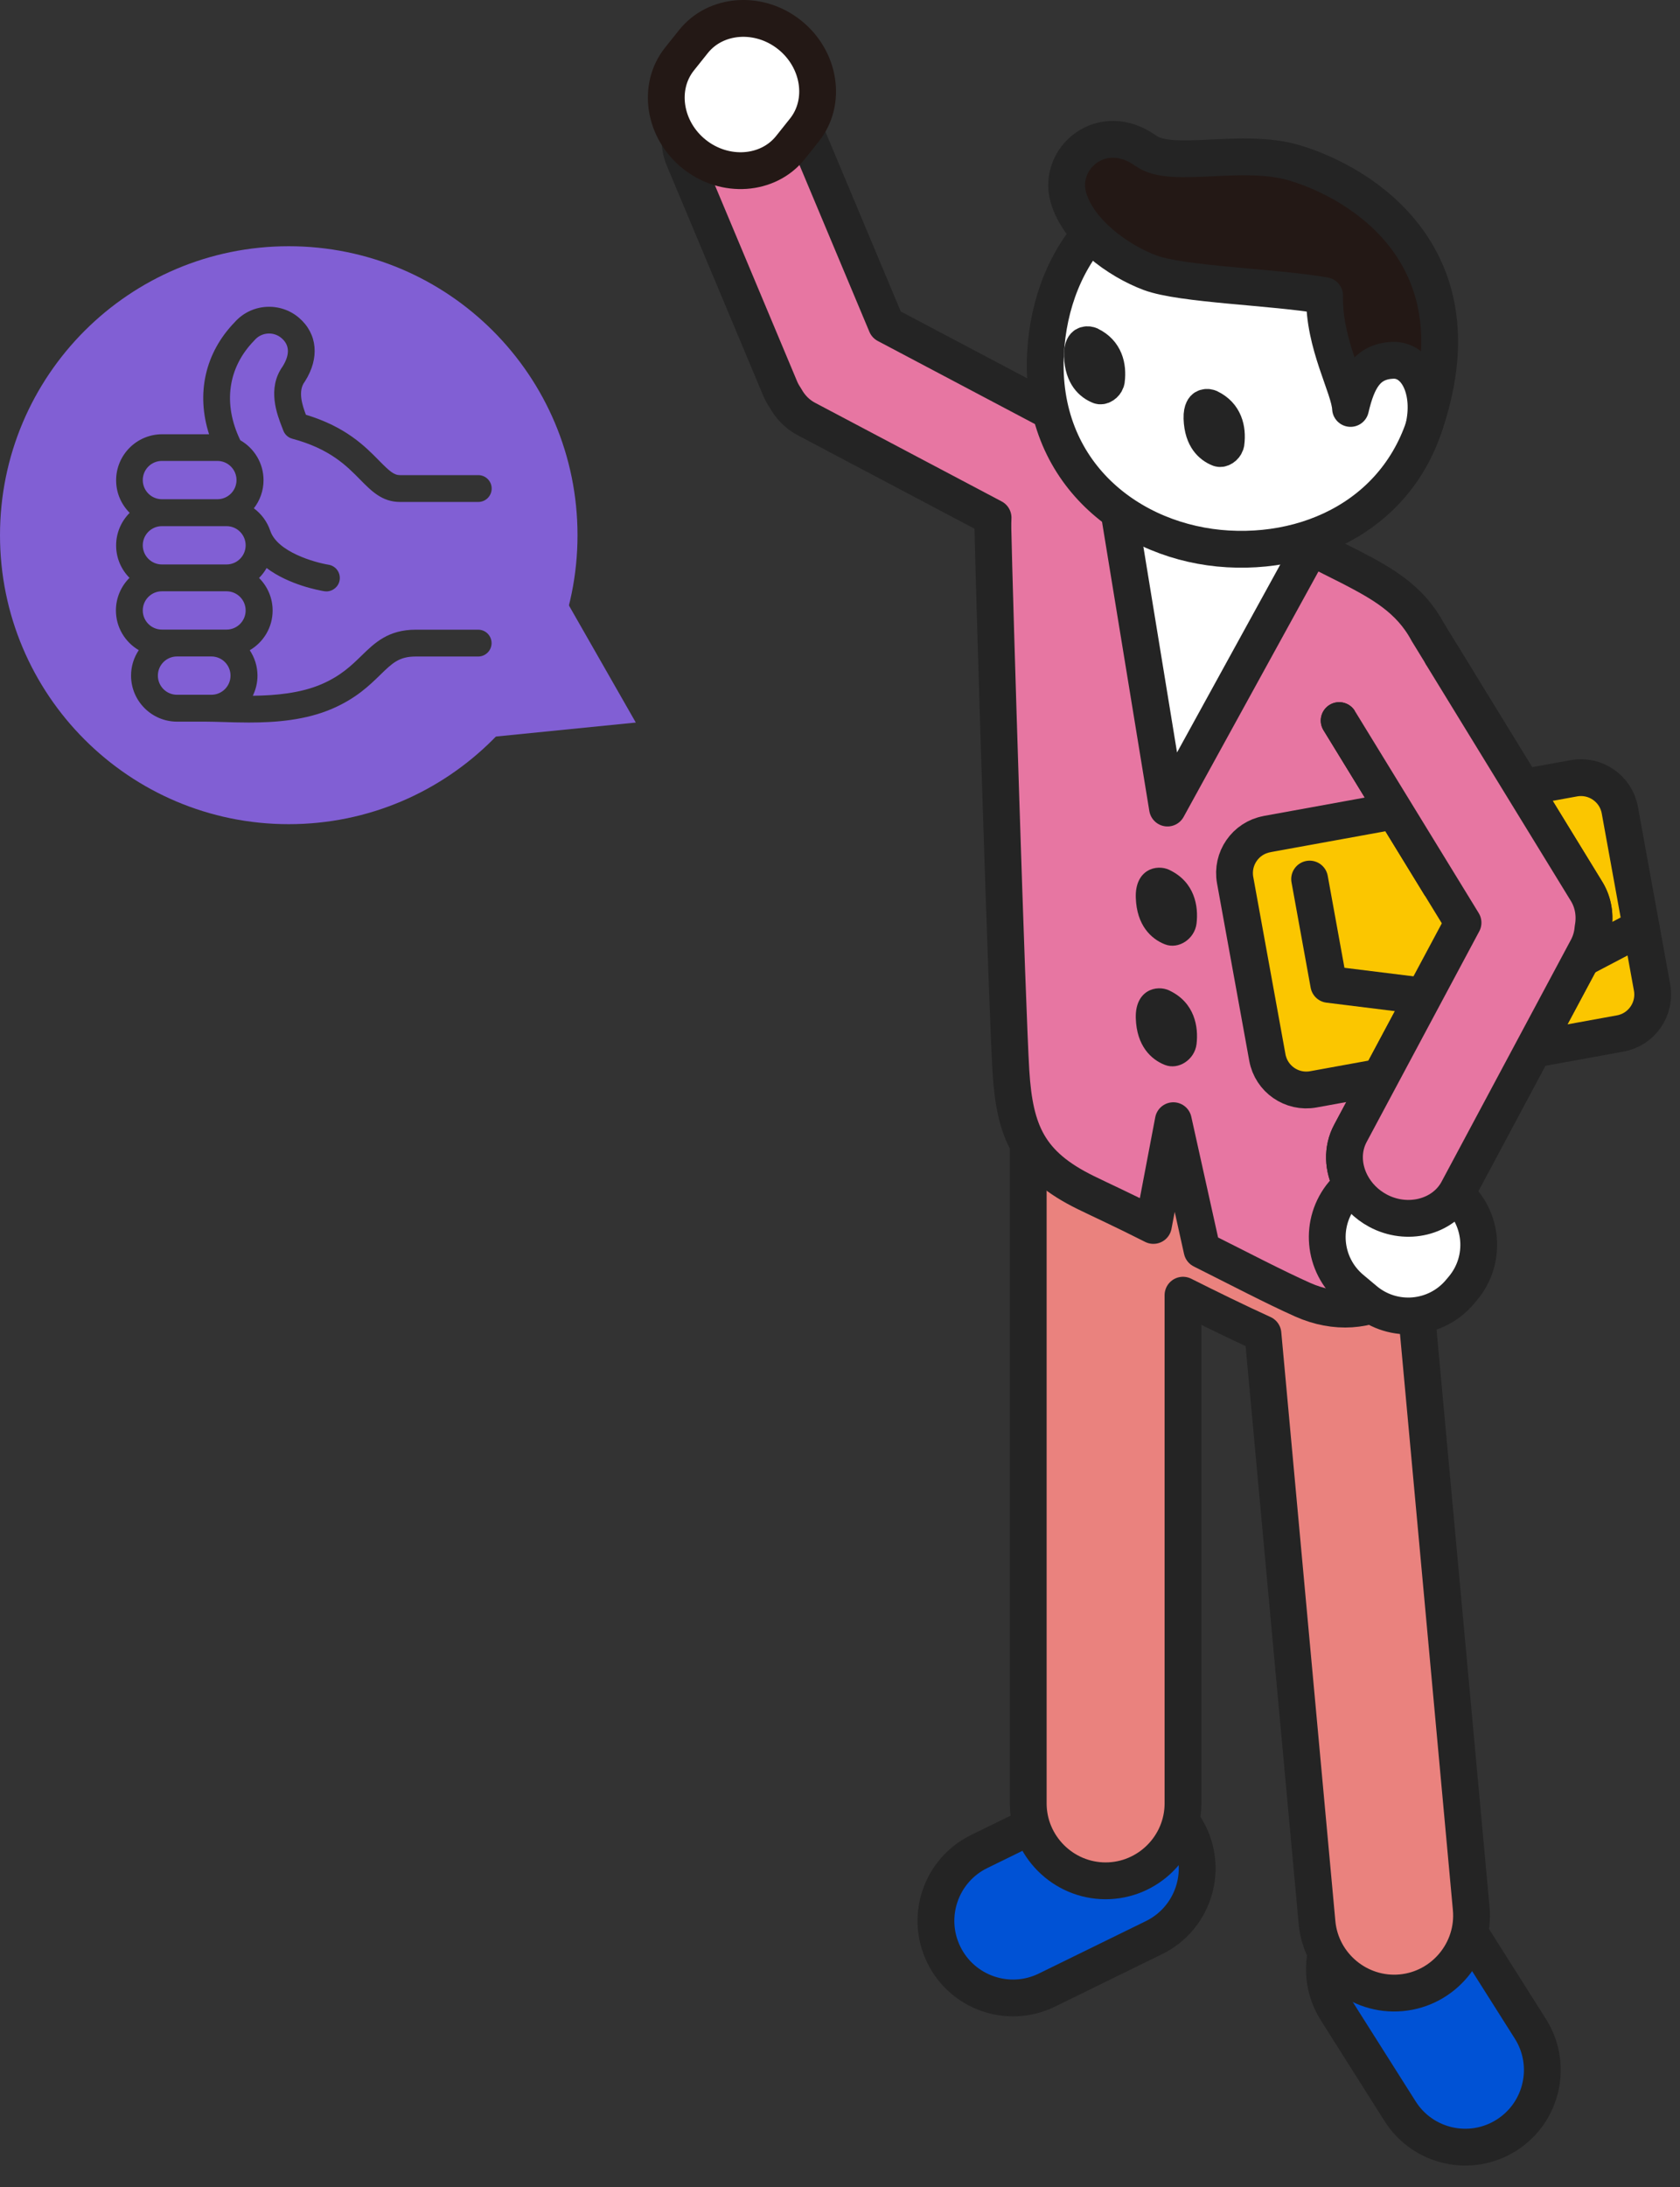 <svg width="123" height="160" viewBox="0 0 123 160" fill="none" xmlns="http://www.w3.org/2000/svg">
<rect x="0" y="0" width="123" height="160" fill="#333333" stroke="none"/>
<path d="M84.488 141.755L76.648 145.593C73.849 146.963 70.469 145.804 69.1 143.005C67.73 140.207 68.888 136.827 71.687 135.457L79.527 131.62C82.326 130.25 85.705 131.408 87.075 134.207C88.445 137.006 87.287 140.385 84.488 141.755Z" fill="#0052D5" stroke="#242424" stroke-width="2.694" stroke-linecap="round" stroke-linejoin="round"/>
<path d="M107.375 141.047L112.044 148.422C113.711 151.055 112.928 154.541 110.295 156.207C107.663 157.874 104.177 157.091 102.51 154.459L97.841 147.084C96.174 144.451 96.957 140.965 99.59 139.298C102.222 137.632 105.708 138.414 107.375 141.047Z" fill="#0052D5" stroke="#242424" stroke-width="2.694" stroke-linecap="round" stroke-linejoin="round"/>
<path d="M83.21 65.828C85.977 67.044 96.673 72.363 96.673 72.363C100.125 74.168 103.539 76.016 103.539 83.305C103.539 91.534 103.539 87.162 103.539 91.484C103.539 91.969 103.496 92.43 103.419 92.877L105.825 119.052L107.714 139.627C107.999 142.729 105.694 145.504 102.588 145.789C99.486 146.074 96.711 143.768 96.426 140.662L94.648 121.327L92.466 97.58C90.492 96.68 88.467 95.686 86.612 94.755V131.934C86.612 135.051 84.06 137.599 80.947 137.599C77.829 137.599 75.281 135.047 75.281 131.934V72.021C75.281 66.856 78.326 63.677 83.21 65.824V65.828Z" fill="#EA827E" stroke="#242424" stroke-width="2.694" stroke-linecap="round" stroke-linejoin="round"/>
<path d="M52.639 6.166C54.914 5.207 57.481 6.092 58.343 8.136L64.894 23.754L80.011 31.74C80.485 31.987 80.881 32.329 81.197 32.729C85.061 34.527 98.943 41.516 98.943 41.516C101.083 42.636 103.208 43.771 104.516 46.211L116.166 65.209C116.674 66.036 116.813 67.002 116.636 67.93C116.597 68.43 116.459 68.923 116.212 69.384L106.718 87.131C106.444 87.635 106.067 88.051 105.617 88.374C105.609 88.455 105.601 88.532 105.59 88.601C104.912 94.147 100.213 97.241 95.368 95.082C93.255 94.139 90.753 92.823 88.005 91.449L85.904 81.989L84.445 89.652C82.267 88.547 80.439 87.712 79.499 87.25C75.324 85.207 74.292 82.813 74.015 78.394C73.734 73.876 72.787 43.367 72.695 38.664C72.691 38.395 72.695 38.133 72.707 37.875L59.047 30.659C58.366 30.301 57.847 29.754 57.493 29.104C57.354 28.904 57.231 28.684 57.131 28.453L50.072 11.623C49.21 9.579 50.365 7.124 52.639 6.162V6.166Z" fill="#E776A2" stroke="#242424" stroke-width="2.694" stroke-linecap="round" stroke-linejoin="round"/>
<path d="M50.773 3.037L49.753 4.314C48.113 6.362 48.598 9.499 50.83 11.28C53.062 13.062 56.23 12.843 57.87 10.796L58.889 9.518C60.529 7.47 60.044 4.334 57.812 2.552C55.58 0.77 52.412 0.989 50.773 3.037Z" fill="white" stroke="#231815" stroke-width="2.694" stroke-linecap="round" stroke-linejoin="round"/>
<path d="M85.477 59.116L81.163 32.764C81.255 32.803 81.344 32.837 81.436 32.876C83.33 33.707 91.185 37.625 95.973 40.026L85.477 59.116Z" fill="white" stroke="#242424" stroke-width="2.694" stroke-linecap="round" stroke-linejoin="round"/>
<path d="M91.812 12.566C101.218 13.032 105.871 20.818 104.909 28.342C103.854 36.57 97.015 40.562 89.911 40.157C82.806 39.753 76.071 34.623 76.548 25.844C76.937 18.67 81.69 12.066 91.816 12.566H91.812Z" fill="white" stroke="#242424" stroke-width="2.694" stroke-linecap="round" stroke-linejoin="round"/>
<path d="M88.523 29.829C88.412 29.786 88.28 29.799 88.206 29.843C88.178 29.861 88.135 29.895 88.094 29.982C88.049 30.075 87.991 30.264 88.001 30.598C88.025 31.378 88.234 31.867 88.456 32.176C88.683 32.49 88.978 32.69 89.275 32.807C89.305 32.819 89.392 32.836 89.525 32.748C89.628 32.68 89.701 32.584 89.738 32.485L89.763 32.386C89.885 31.397 89.638 30.365 88.546 29.841L88.523 29.829Z" fill="#242424" stroke="#242424" stroke-width="2.694"/>
<path d="M79.768 25.245C79.657 25.202 79.524 25.215 79.45 25.26C79.422 25.277 79.379 25.311 79.338 25.398C79.294 25.491 79.235 25.68 79.245 26.015C79.269 26.795 79.478 27.283 79.7 27.592C79.927 27.906 80.222 28.106 80.519 28.224C80.549 28.235 80.636 28.252 80.769 28.164C80.872 28.096 80.945 28.001 80.982 27.901L81.007 27.802C81.129 26.813 80.882 25.781 79.79 25.257L79.768 25.245Z" fill="#242424" stroke="#242424" stroke-width="2.694"/>
<path d="M104.224 31.309C104.863 28.654 103.77 26.271 101.945 26.36C100.121 26.448 99.386 27.699 98.878 29.881C98.805 28.349 96.896 25.159 96.981 21.63C93.182 20.972 86.539 20.825 84.199 19.952C81.859 19.078 78.911 16.953 78.21 14.402C77.429 11.554 80.693 8.737 83.907 11.042C85.804 12.404 90.915 10.761 94.787 11.919C99.679 13.378 108.619 18.789 104.224 31.309Z" fill="#231815" stroke="#242424" stroke-width="2.694" stroke-linecap="round" stroke-linejoin="round"/>
<path d="M98.936 86.63C98.316 85.46 98.247 84.079 98.874 82.909L107.114 67.506L98.047 52.719" stroke="#231815" stroke-width="2.694" stroke-linecap="round" stroke-linejoin="round"/>
<path d="M85.631 63.65C87.467 64.531 87.76 66.302 87.602 67.576C87.463 68.688 86.293 69.481 85.285 69.084C84.276 68.688 83.218 67.695 83.156 65.663C83.095 63.631 84.657 63.18 85.631 63.646V63.65Z" fill="#242424"/>
<path d="M85.631 72.475C87.467 73.356 87.76 75.127 87.602 76.401C87.463 77.513 86.293 78.306 85.285 77.909C84.276 77.513 83.218 76.52 83.156 74.488C83.095 72.456 84.657 72.005 85.631 72.471V72.475Z" fill="#242424"/>
<path d="M116.209 69.388C116.455 68.926 116.594 68.434 116.632 67.933C116.809 67.006 116.671 66.04 116.162 65.212L111.502 57.615L115.231 56.938C116.801 56.653 118.31 57.696 118.595 59.266L120.954 72.244C121.239 73.814 120.196 75.323 118.626 75.608L112.26 76.766L116.209 69.388Z" fill="#FBC600" stroke="#242424" stroke-width="2.694" stroke-linecap="round" stroke-linejoin="round"/>
<path d="M92.759 61.021L102.099 59.324L107.114 67.506L101.072 78.802L96.153 79.695C94.583 79.98 93.074 78.937 92.789 77.367L90.43 64.389C90.145 62.819 91.188 61.31 92.759 61.025V61.021Z" fill="#FBC600" stroke="#242424" stroke-width="2.694" stroke-linecap="round" stroke-linejoin="round"/>
<path d="M120.157 67.856L109.369 73.514L97.284 72.017L95.883 64.312" fill="#FBC600"/>
<path d="M120.157 67.856L109.369 73.514L97.284 72.017L95.883 64.312" stroke="#242424" stroke-width="2.694" stroke-linecap="round" stroke-linejoin="round"/>
<path d="M99.927 95.119L98.942 94.294C96.848 92.539 96.574 89.42 98.328 87.326L98.543 87.07C100.298 84.977 103.417 84.702 105.511 86.457L106.496 87.282C108.589 89.037 108.864 92.156 107.109 94.25L106.894 94.506C105.139 96.6 102.02 96.874 99.927 95.119Z" fill="white" stroke="#242424" stroke-width="2.694" stroke-linecap="round" stroke-linejoin="round"/>
<path d="M98.046 52.716L107.114 67.502L98.874 82.905C98.243 84.075 98.316 85.453 98.935 86.623C99.351 87.408 100.013 88.101 100.879 88.566C103.011 89.713 105.617 89.059 106.69 87.162L116.204 69.385C116.451 68.923 116.589 68.43 116.628 67.93C116.805 67.002 116.666 66.036 116.158 65.209L105.574 47.951" fill="#E776A2"/>
<path d="M98.046 52.716L107.114 67.502L98.874 82.905C98.243 84.075 98.316 85.453 98.935 86.623C99.351 87.408 100.013 88.101 100.879 88.566C103.011 89.713 105.617 89.059 106.69 87.162L116.204 69.385C116.451 68.923 116.589 68.43 116.628 67.93C116.805 67.002 116.666 66.036 116.158 65.209L105.574 47.951" stroke="#242424" stroke-width="2.694" stroke-linecap="round" stroke-linejoin="round"/>
<path d="M21.141 18.014C32.818 18.014 42.282 27.478 42.282 39.155C42.282 50.832 32.818 60.296 21.141 60.296C9.464 60.296 0 50.832 0 39.155C0 27.478 9.464 18.014 21.141 18.014ZM9.48 42.276C8.868 42.885 8.487 43.731 8.487 44.659C8.487 45.898 9.16 46.98 10.161 47.565C9.803 48.1 9.595 48.738 9.595 49.427C9.595 51.282 11.104 52.795 12.963 52.795H15.064C15.434 52.795 15.853 52.81 16.315 52.822C16.904 52.841 17.547 52.86 18.224 52.86C20.16 52.86 22.369 52.695 24.328 51.848C26.072 51.094 27.049 50.143 27.834 49.377C28.727 48.508 29.216 48.03 30.44 48.03H35.008C35.551 48.03 35.99 47.592 35.99 47.049C35.99 46.506 35.551 46.067 35.008 46.067H30.44C28.419 46.067 27.426 47.037 26.464 47.973C25.725 48.692 24.959 49.439 23.551 50.051C22.007 50.717 20.175 50.882 18.509 50.901C18.724 50.459 18.851 49.962 18.851 49.435C18.851 48.746 18.643 48.107 18.285 47.572C19.286 46.987 19.96 45.906 19.96 44.666C19.96 43.735 19.579 42.892 18.967 42.284C19.182 42.069 19.367 41.822 19.521 41.557C21.168 42.8 23.397 43.196 23.739 43.254C23.793 43.262 23.843 43.266 23.897 43.266C24.37 43.266 24.79 42.923 24.867 42.438C24.951 41.903 24.59 41.399 24.051 41.314C23.043 41.149 20.306 40.383 19.787 38.832C19.563 38.166 19.14 37.596 18.586 37.188C19.028 36.619 19.294 35.907 19.294 35.129C19.294 33.879 18.605 32.786 17.593 32.208C16.311 29.553 16.677 26.901 18.601 24.927C18.616 24.911 18.628 24.9 18.64 24.884C19.144 24.299 20.033 24.234 20.618 24.742C21.207 25.25 21.23 25.946 20.691 26.812C19.54 28.421 20.291 30.342 20.652 31.265C20.683 31.346 20.714 31.423 20.737 31.488C20.849 31.789 21.095 32.016 21.403 32.097C24.151 32.832 25.375 34.079 26.36 35.079C27.191 35.922 27.973 36.723 29.285 36.723H35.016C35.559 36.723 35.997 36.284 35.997 35.741C35.997 35.199 35.559 34.76 35.016 34.76H29.285C28.843 34.76 28.515 34.471 27.761 33.705C26.726 32.651 25.329 31.231 22.396 30.342C22.127 29.637 21.803 28.617 22.296 27.944C22.307 27.925 22.323 27.909 22.334 27.89C23.408 26.193 23.243 24.419 21.903 23.26C21.226 22.675 20.352 22.39 19.459 22.452C18.57 22.517 17.762 22.918 17.177 23.579C15.01 25.819 14.352 28.798 15.307 31.77H11.87C10.015 31.77 8.502 33.278 8.502 35.137C8.502 36.069 8.883 36.911 9.495 37.52C8.883 38.128 8.502 38.974 8.502 39.906C8.502 40.837 8.883 41.68 9.495 42.288L9.48 42.276ZM11.854 33.721H15.915C16.688 33.721 17.316 34.348 17.316 35.122C17.316 35.895 16.688 36.523 15.915 36.523H11.854C11.081 36.523 10.453 35.895 10.453 35.122C10.453 34.348 11.081 33.721 11.854 33.721ZM11.558 49.427C11.558 48.654 12.185 48.026 12.959 48.026H15.476C16.25 48.026 16.877 48.654 16.877 49.427C16.877 50.201 16.25 50.828 15.476 50.828H12.959C12.185 50.828 11.558 50.201 11.558 49.427ZM11.854 43.258H16.584C17.358 43.258 17.985 43.885 17.985 44.659C17.985 45.432 17.358 46.06 16.584 46.06H11.854C11.081 46.06 10.453 45.432 10.453 44.659C10.453 43.885 11.081 43.258 11.854 43.258ZM11.854 41.295C11.081 41.295 10.453 40.668 10.453 39.894C10.453 39.12 11.081 38.493 11.854 38.493H16.584C17.358 38.493 17.985 39.12 17.985 39.894C17.985 40.668 17.358 41.295 16.584 41.295H11.854Z" fill="#815FD4"/>
<path d="M35.727 53.943L46.55 52.861L41.151 43.416L35.727 53.943Z" fill="#815FD4"/>
</svg>

